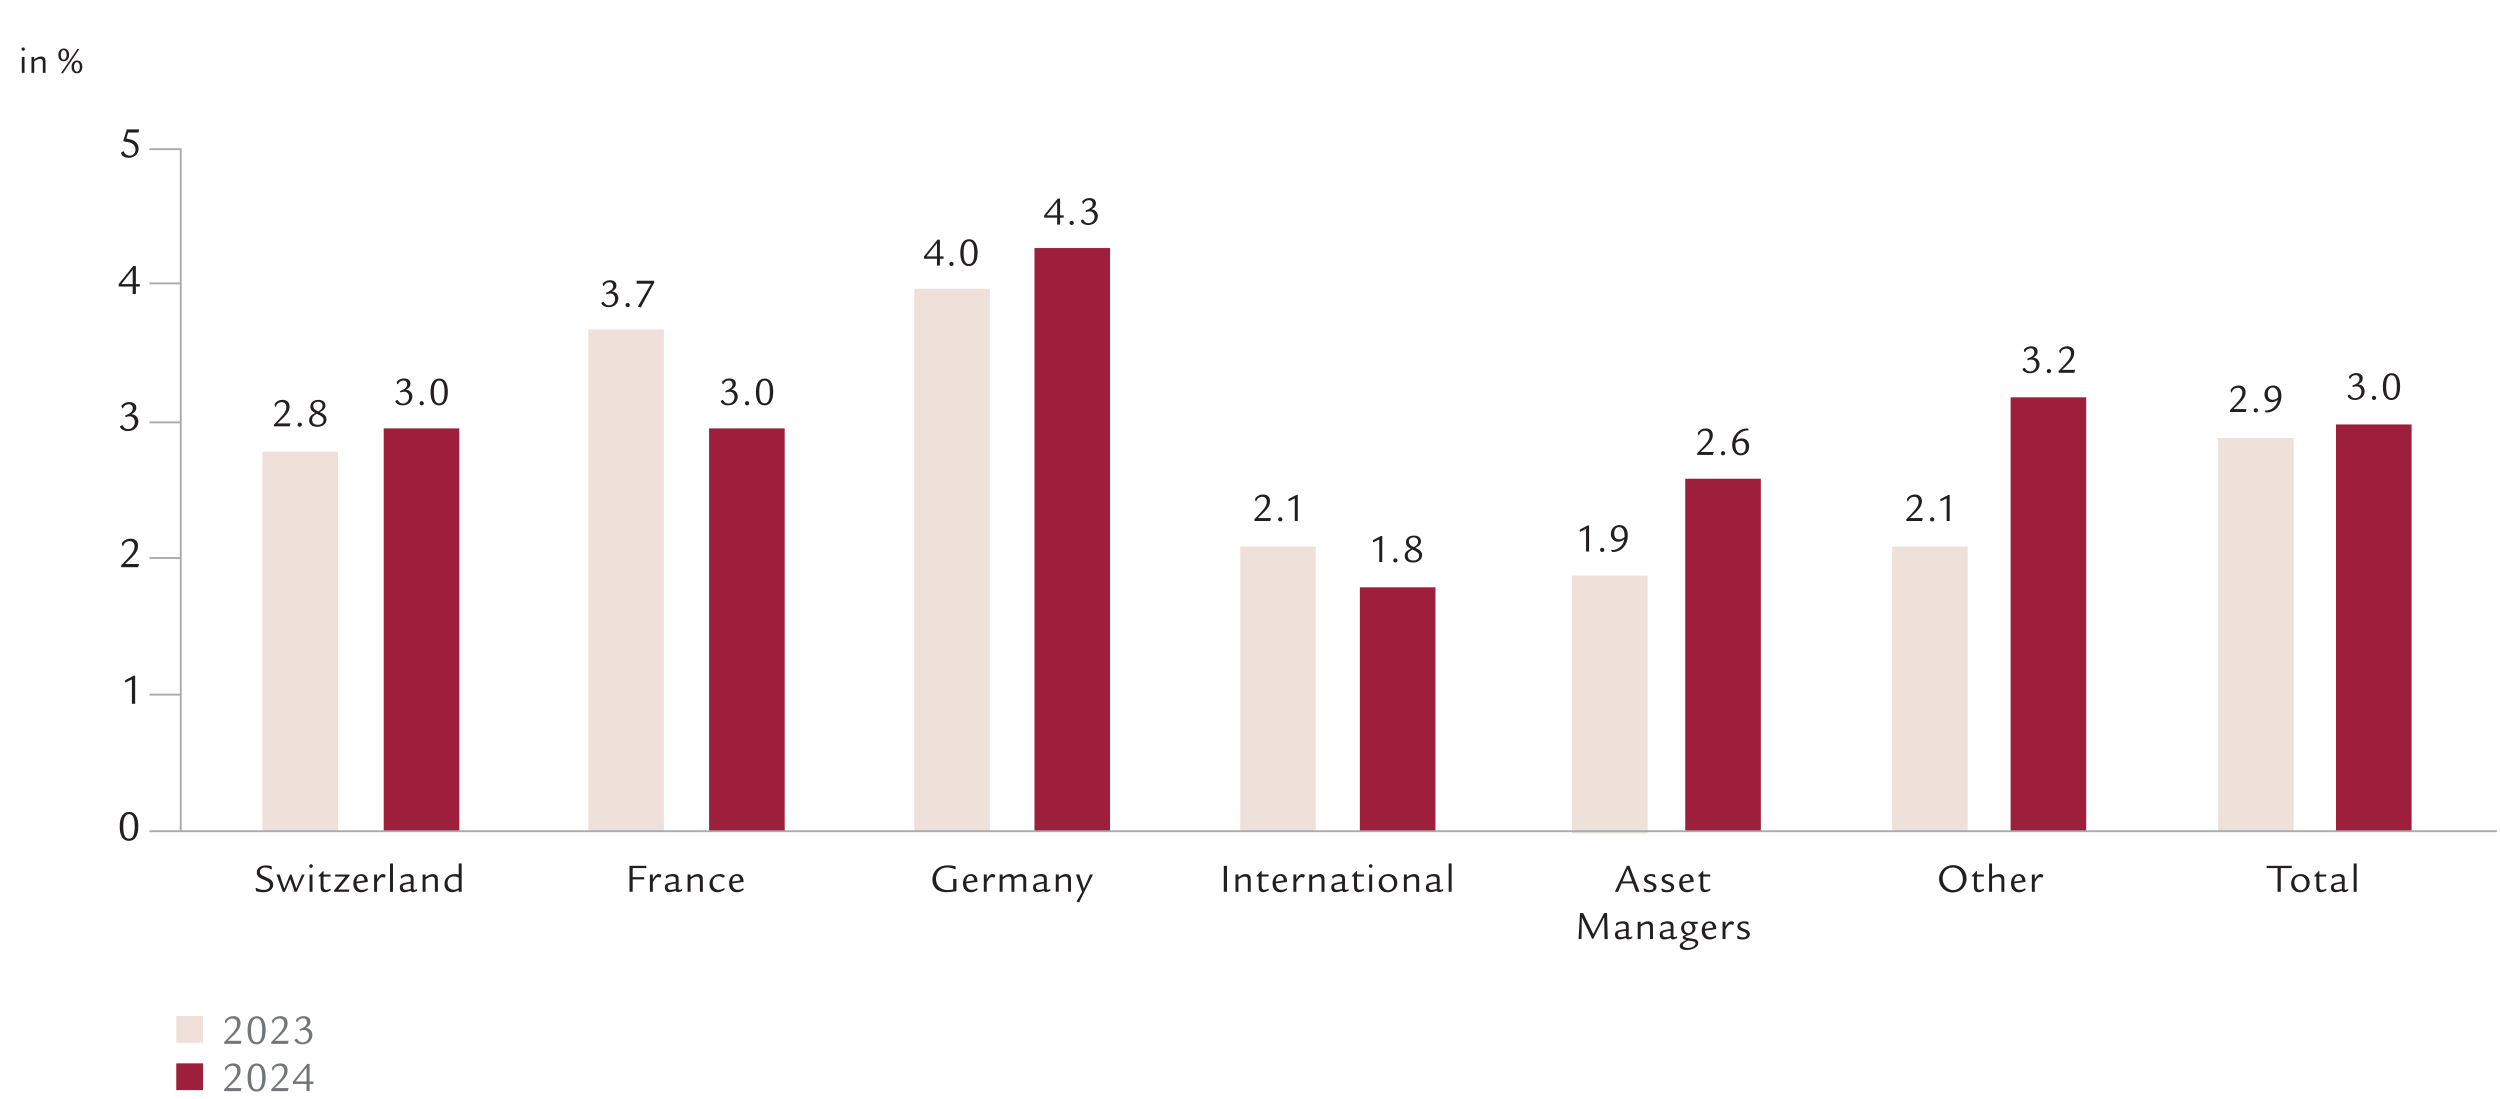 <?xml version="1.0" encoding="UTF-8"?>
<svg id="a" data-name="Ebene_1" xmlns="http://www.w3.org/2000/svg" xmlns:xlink="http://www.w3.org/1999/xlink" viewBox="0 0 396.85 174.413">
  <defs>
    <clipPath id="b">
      <rect x="-98.286" y="-436.671" width="595.276" height="841.89" style="fill: none;"/>
    </clipPath>
  </defs>
  <g style="clip-path: url(#b);">
    <g>
      <path d="M3.948,7.795c0,.149-.119.27-.27.27s-.27-.12-.27-.27c0-.15.119-.271.275-.271.145,0,.264.12.264.271ZM3.894,9.036v2.53h-.432v-2.53h.432Z" style="fill: #231f20;"/>
      <path d="M5.43,9.036v.39c.426-.33.72-.456,1.073-.456.306,0,.528.114.636.33.078.144.09.252.09.749v1.518h-.432v-1.469c0-.396-.006-.45-.072-.564-.065-.119-.197-.191-.348-.191-.275,0-.617.144-.947.407v1.817h-.432v-2.53h.432Z" style="fill: #231f20;"/>
      <path d="M10.967,8.682c0,.636-.336,1.044-.869,1.044-.51,0-.84-.396-.84-1.014,0-.611.348-1.014.876-1.014.503,0,.833.39.833.983ZM9.649,8.718c0,.468.174.75.461.75.294,0,.468-.288.468-.773,0-.444-.186-.738-.468-.738-.275,0-.461.307-.461.762ZM12.604,7.765l-2.607,3.868h-.324l2.615-3.868h.316ZM13.067,10.589c0,.642-.336,1.044-.87,1.044-.51,0-.839-.396-.839-1.014s.342-1.014.875-1.014c.504,0,.834.39.834.983ZM11.746,10.625c0,.468.174.749.463.749.293,0,.467-.287.467-.773,0-.443-.186-.737-.467-.737-.271,0-.463.312-.463.762Z" style="fill: #231f20;"/>
    </g>
    <path d="M21.953,131.14c0,1.514-.532,2.34-1.499,2.34-.945,0-1.456-.806-1.456-2.29s.539-2.305,1.512-2.305c.932,0,1.443.806,1.443,2.255ZM19.817,129.697c-.175.322-.252.777-.252,1.499,0,1.338.28,1.933.904,1.933.637,0,.917-.602.917-1.968,0-1.303-.294-1.926-.911-1.926-.279,0-.496.146-.658.462Z" style="fill: #231f20;"/>
    <path d="M22.086,20.539l-.111.504h-1.633l-.294.96c.764.126,1.128.245,1.422.483.351.28.539.672.539,1.113,0,.819-.679,1.457-1.555,1.457-.511,0-.945-.196-1.155-.532-.057-.084-.07-.133-.07-.252,0-.042.007-.057.049-.077l.176-.126c.062-.035.069-.042.104-.042h.056q.043,0,.063.062c.126.378.505.616.98.616.483,0,.854-.42.854-.974,0-.427-.238-.812-.609-.994-.294-.14-.553-.196-1.274-.294l-.05-.105.561-1.8h1.947Z" style="fill: #231f20;"/>
    <path d="M22.192,45.489h-.623v1.177h-.505v-1.177h-2.22v-.399l2.318-2.864h.406v2.864h.623v.399ZM21.064,42.828l-1.793,2.262h1.793v-2.262Z" style="fill: #231f20;"/>
    <path d="M19.852,65.971c.504-.218.645-.287.848-.441.252-.176.378-.406.378-.693,0-.406-.245-.666-.623-.666-.427,0-.778.225-.925.603-.014.028-.021.028-.057.028h-.049c-.035,0-.041,0-.056-.057l-.077-.252c-.007-.021-.014-.042-.014-.056,0-.042.077-.126.217-.245.287-.245.638-.371,1.029-.371.693,0,1.114.343,1.114.91,0,.435-.21.715-.764,1.029.267.028.392.063.54.147.342.189.553.581.553,1.009,0,.455-.238.924-.603,1.197-.272.196-.665.315-1.071.315-.49,0-.91-.183-1.148-.49-.07-.091-.084-.133-.084-.21q0-.057.056-.092l.168-.091.028-.014c.021-.007.042-.014.062-.014h.049q.028,0,.063.056c.218.378.476.539.876.539.588,0,1.043-.49,1.043-1.113,0-.525-.357-.911-.84-.911-.176,0-.281.021-.638.134l-.077-.252Z" style="fill: #231f20;"/>
    <path d="M21.455,107.263v4.461h-.518v-3.866l-.974.47h-.099v-.357l1.346-.707h.244Z" style="fill: #231f20;"/>
    <path d="M21.925,90.038h-2.683v-.309c.477-.476,1.212-1.26,1.479-1.582.469-.567.637-.938.637-1.401,0-.525-.287-.848-.756-.848-.315,0-.617.119-.791.309-.099.105-.211.301-.225.406-.014.07-.021.077-.07.077h-.035c-.035,0-.035-.007-.056-.07l-.056-.238q-.021-.062-.021-.077c0-.056.084-.182.203-.322.294-.314.686-.476,1.184-.476.742,0,1.177.427,1.177,1.148,0,.477-.169.896-.567,1.373-.336.406-.463.532-1.513,1.506h2.248l-.154.504Z" style="fill: #231f20;"/>
    <g>
      <path d="M38.199,165.704h-2.606v-.3c.463-.462,1.177-1.225,1.437-1.538.455-.551.619-.911.619-1.36,0-.511-.279-.824-.735-.824-.306,0-.599.116-.769.3-.096.103-.205.293-.219.395-.014.068-.02.075-.068.075h-.033c-.034,0-.034-.007-.055-.068l-.055-.231q-.02-.061-.02-.074c0-.055.081-.178.197-.313.285-.306.666-.463,1.15-.463.721,0,1.143.415,1.143,1.116,0,.463-.163.871-.551,1.334-.327.395-.449.518-1.471,1.463h2.186l-.15.49Z" style="fill: #727679;"/>
      <path d="M42.17,163.506c0,1.47-.517,2.273-1.456,2.273-.919,0-1.415-.783-1.415-2.226s.523-2.239,1.47-2.239c.905,0,1.401.783,1.401,2.191ZM40.095,162.105c-.171.312-.245.755-.245,1.456,0,1.3.272,1.878.878,1.878.619,0,.892-.585.892-1.912,0-1.266-.285-1.871-.885-1.871-.271,0-.482.143-.64.449Z" style="fill: #727679;"/>
      <path d="M45.672,165.704h-2.605v-.3c.463-.462,1.177-1.225,1.436-1.538.455-.551.619-.911.619-1.36,0-.511-.279-.824-.734-.824-.307,0-.6.116-.77.3-.096.103-.204.293-.218.395-.014.068-.021.075-.068.075h-.034c-.033,0-.033-.007-.055-.068l-.054-.231q-.021-.061-.021-.074c0-.055.082-.178.197-.313.285-.306.667-.463,1.15-.463.721,0,1.143.415,1.143,1.116,0,.463-.162.871-.551,1.334-.326.395-.449.518-1.47,1.463h2.185l-.15.49Z" style="fill: #727679;"/>
      <path d="M47.541,163.391c.49-.211.625-.279.823-.429.245-.171.367-.396.367-.674,0-.395-.238-.646-.605-.646-.415,0-.755.218-.898.585-.014.027-.021.027-.054.027h-.049c-.033,0-.041,0-.055-.055l-.074-.245c-.007-.021-.014-.041-.014-.055,0-.04.075-.122.211-.237.279-.238.619-.361,1-.361.674,0,1.082.334,1.082.885,0,.422-.203.694-.741,1.001.259.026.382.061.524.143.333.184.537.564.537.979,0,.442-.231.898-.585,1.164-.266.19-.646.307-1.042.307-.476,0-.885-.178-1.115-.477-.068-.089-.082-.13-.082-.204q0-.055.055-.089l.163-.088.027-.014c.021-.007.041-.014.062-.014h.047q.027,0,.062.054c.212.368.463.524.851.524.572,0,1.014-.477,1.014-1.082,0-.511-.346-.885-.816-.885-.17,0-.271.021-.619.13l-.074-.245Z" style="fill: #727679;"/>
    </g>
    <g>
      <path d="M38.199,173.204h-2.606v-.3c.463-.462,1.177-1.225,1.437-1.538.455-.551.619-.911.619-1.36,0-.511-.279-.824-.735-.824-.306,0-.599.116-.769.3-.096.103-.205.293-.219.395-.014.068-.02.075-.068.075h-.033c-.034,0-.034-.007-.055-.068l-.055-.231q-.02-.061-.02-.074c0-.055.081-.178.197-.313.285-.306.666-.463,1.15-.463.721,0,1.143.415,1.143,1.116,0,.463-.163.871-.551,1.334-.327.395-.449.518-1.471,1.463h2.186l-.15.49Z" style="fill: #727679;"/>
      <path d="M42.17,171.006c0,1.47-.517,2.273-1.456,2.273-.919,0-1.415-.783-1.415-2.226s.523-2.239,1.47-2.239c.905,0,1.401.783,1.401,2.191ZM40.095,169.605c-.171.312-.245.755-.245,1.456,0,1.3.272,1.878.878,1.878.619,0,.892-.585.892-1.912,0-1.266-.285-1.871-.885-1.871-.271,0-.482.143-.64.449Z" style="fill: #727679;"/>
      <path d="M45.672,173.204h-2.605v-.3c.463-.462,1.177-1.225,1.436-1.538.455-.551.619-.911.619-1.36,0-.511-.279-.824-.734-.824-.307,0-.6.116-.77.3-.096.103-.204.293-.218.395-.014.068-.021.075-.068.075h-.034c-.033,0-.033-.007-.055-.068l-.054-.231q-.021-.061-.021-.074c0-.055.082-.178.197-.313.285-.306.667-.463,1.15-.463.721,0,1.143.415,1.143,1.116,0,.463-.162.871-.551,1.334-.326.395-.449.518-1.47,1.463h2.185l-.15.49Z" style="fill: #727679;"/>
      <path d="M49.752,172.061h-.605v1.144h-.49v-1.144h-2.156v-.388l2.252-2.783h.395v2.783h.605v.388ZM48.657,169.475l-1.742,2.198h1.742v-2.198Z" style="fill: #727679;"/>
    </g>
    <rect x="27.979" y="161.283" width="4.252" height="4.252" style="fill: #efe1d9;"/>
    <rect x="27.979" y="168.795" width="4.252" height="4.252" style="fill: #9d1f3c;"/>
    <g>
      <path d="M45.973,67.681h-2.49v-.286c.442-.442,1.125-1.17,1.372-1.469.435-.526.591-.871.591-1.3,0-.488-.266-.787-.701-.787-.293,0-.572.11-.734.286-.092.098-.195.279-.209.377-.013.065-.02.071-.064.071h-.033c-.031,0-.031-.006-.051-.064l-.053-.222q-.02-.058-.02-.071c0-.052.078-.169.188-.299.272-.293.638-.442,1.099-.442.689,0,1.092.396,1.092,1.066,0,.442-.156.832-.526,1.274-.312.377-.429.494-1.403,1.397h2.086l-.143.468Z" style="fill: #231f20;"/>
      <path d="M47.922,67.414c0,.188-.149.338-.338.338s-.338-.149-.338-.331c0-.195.149-.345.344-.345.183,0,.332.156.332.338Z" style="fill: #231f20;"/>
      <path d="M51.517,65.874c.208.194.312.436.312.721,0,.677-.604,1.157-1.455,1.157-.807,0-1.301-.396-1.301-1.04,0-.487.293-.845.949-1.157-.559-.299-.754-.559-.754-1.001,0-.663.494-1.079,1.273-1.079.689,0,1.112.345,1.112.917,0,.436-.253.734-.891,1.033.403.183.604.299.754.449ZM49.547,66.648c0,.507.318.786.891.786.559,0,.916-.299.916-.761,0-.402-.207-.591-1.065-.981-.532.273-.741.54-.741.956ZM50.51,65.302c.486-.247.688-.501.688-.858,0-.416-.272-.676-.695-.676-.481,0-.78.26-.78.676,0,.183.059.345.169.468.104.117.163.156.507.332l.111.059Z" style="fill: #231f20;"/>
    </g>
    <g>
      <path d="M63.496,62.071c.469-.201.599-.267.787-.409.234-.163.352-.378.352-.644,0-.377-.229-.618-.579-.618-.396,0-.722.208-.858.56-.013.025-.02.025-.052.025h-.046c-.032,0-.039,0-.051-.052l-.072-.234c-.006-.02-.014-.039-.014-.052,0-.039.072-.117.202-.228.267-.228.592-.345.956-.345.643,0,1.033.319,1.033.846,0,.402-.195.663-.709.955.248.026.364.059.501.137.318.176.513.539.513.936,0,.423-.221.858-.559,1.112-.254.182-.617.292-.994.292-.455,0-.846-.169-1.066-.455-.064-.084-.078-.123-.078-.194q0-.053.053-.085l.156-.084.025-.014c.02-.006.039-.013.059-.013h.045q.026,0,.059.052c.201.352.442.501.812.501.547,0,.969-.455.969-1.034,0-.487-.332-.845-.779-.845-.163,0-.261.02-.592.124l-.072-.234Z" style="fill: #231f20;"/>
      <path d="M67.28,64.015c0,.188-.149.338-.338.338s-.338-.149-.338-.331c0-.195.149-.345.344-.345.183,0,.332.156.332.338Z" style="fill: #231f20;"/>
      <path d="M71.089,62.182c0,1.404-.494,2.171-1.392,2.171-.877,0-1.352-.747-1.352-2.125s.5-2.139,1.404-2.139c.864,0,1.339.747,1.339,2.093ZM69.106,60.843c-.162.299-.233.722-.233,1.391,0,1.242.261,1.794.839,1.794.592,0,.852-.559.852-1.826,0-1.209-.273-1.787-.846-1.787-.26,0-.461.136-.611.429Z" style="fill: #231f20;"/>
    </g>
    <g>
      <path d="M43.171,137.919v.013c.007.007.007.013.007.013,0,.007-.007.014-.02.02l-.072.033q-.02.006-.025.006c-.014,0-.032-.006-.064-.039-.195-.143-.586-.253-.878-.253-.526,0-.864.267-.864.688,0,.202.071.352.221.462s.228.156.729.37c.475.202.688.325.871.508.182.182.285.429.285.688,0,.722-.631,1.209-1.547,1.209-.324,0-.884-.078-1.079-.149-.065-.025-.091-.045-.097-.084l-.059-.364v-.032c0-.014.006-.026.025-.033l.053-.025c.006-.007.025-.007.031-.007.007,0,.02.007.046.02.253.169.773.306,1.144.306.579,0,.969-.293.969-.729,0-.162-.064-.338-.176-.448-.129-.137-.305-.234-.708-.403-.56-.233-.702-.312-.897-.475-.194-.175-.305-.422-.305-.708,0-.689.585-1.138,1.482-1.138.26,0,.676.059.805.117.039.013.059.039.066.078l.058.357Z" style="fill: #231f20;"/>
      <path d="M44.401,138.822l.734,2.229.896-2.229h.254l.74,2.21.904-2.21h.436l-1.274,2.743h-.325l-.689-2.021-.844,2.021h-.339l-1.001-2.743h.508Z" style="fill: #231f20;"/>
      <path d="M49.664,137.477c0,.163-.13.293-.293.293-.162,0-.292-.13-.292-.293,0-.162.13-.292.3-.292.155,0,.285.13.285.292ZM49.606,138.822v2.743h-.468v-2.743h.468Z" style="fill: #231f20;"/>
      <path d="M52.459,138.822v.325h-1.104v1.404c0,.52.124.708.462.708.182,0,.338-.045.637-.188l.033.188c.006.013.006.026.006.026,0,.025-.033.052-.137.11-.254.156-.52.24-.748.24-.305,0-.532-.13-.637-.364-.064-.149-.084-.305-.084-.721v-1.404h-.338v-.117l.709-.741h.116l-.02.533h1.104Z" style="fill: #231f20;"/>
      <path d="M55.483,138.822v.201l-1.808,2.185h1.794l-.084.357h-2.354v-.228l1.801-2.19h-1.625v-.325h2.275Z" style="fill: #231f20;"/>
      <path d="M56.6,140.233c.026.65.352,1.034.878,1.034.28,0,.546-.085.793-.247h.059l.065.195q-.007.045-.059.077c-.352.247-.664.352-1.021.352-.76,0-1.234-.546-1.234-1.411,0-.884.514-1.481,1.273-1.481.65,0,1.034.461,1.027,1.241l-1.781.24ZM57.867,139.765c-.032-.455-.246-.722-.584-.722-.41,0-.67.339-.696.91l1.28-.188Z" style="fill: #231f20;"/>
      <path d="M59.857,138.822v.754c.247-.396.312-.487.429-.598.156-.156.318-.228.5-.228.137,0,.312.052.391.117.02.02.025.039.025.098,0,.038-.006.071-.02.097l-.123.254h-.084c-.085-.059-.17-.085-.293-.085-.273,0-.402.131-.825.807v1.527h-.468v-2.743h.468Z" style="fill: #231f20;"/>
      <path d="M62.379,137.068v4.498h-.469v-4.498h.469Z" style="fill: #231f20;"/>
      <path d="M63.626,139.135v-.014c0-.025.02-.052.065-.084.285-.183.662-.286,1.072-.286.357,0,.592.078.74.247.117.137.156.299.156.624v.045l-.02,1.196v.188c0,.149.039.208.156.208s.234-.039.396-.123l.026.013v.215c0,.032-.013.052-.052.071-.17.098-.469.195-.617.195-.163,0-.261-.078-.307-.247-.429.162-.793.247-1.065.247-.442,0-.702-.28-.702-.768,0-.37.13-.546.5-.649.338-.098.748-.183,1.229-.241v-.123c0-.449-.012-.487-.104-.585-.091-.104-.254-.156-.507-.156-.384,0-.599.091-.793.345l-.149-.026-.026-.292ZM65.199,140.246c-.357.045-.604.098-.936.194-.268.078-.332.15-.332.371,0,.306.162.455.475.455.228,0,.436-.039.793-.149v-.871Z" style="fill: #231f20;"/>
      <path d="M67.553,138.822v.423c.461-.357.779-.494,1.163-.494.331,0,.571.123.688.357.085.156.098.273.098.812v1.645h-.468v-1.593c0-.429-.007-.487-.078-.61-.071-.131-.214-.208-.377-.208-.299,0-.669.155-1.026.441v1.97h-.469v-2.743h.469Z" style="fill: #231f20;"/>
      <path d="M73.285,137.068v4.498h-.468v-.279c-.416.24-.715.331-1.04.331-.741,0-1.223-.507-1.223-1.3,0-.533.202-.942.605-1.229.312-.228.688-.338,1.104-.338.202,0,.325.02.553.071v-1.755h.468ZM72.818,139.343c-.202-.15-.429-.215-.734-.215-.657,0-1.04.384-1.04,1.053,0,.631.39,1.06.975,1.06.247,0,.494-.078.8-.247v-1.65Z" style="fill: #231f20;"/>
    </g>
    <rect x="60.909" y="68.003" width="11.999" height="64.006" style="fill: #9d1f3c;"/>
    <rect x="41.65" y="71.688" width="11.999" height="60.321" style="fill: #efe1d9;"/>
    <g>
      <path d="M96.196,46.479c.469-.201.598-.267.787-.409.233-.163.351-.378.351-.644,0-.378-.228-.618-.579-.618-.396,0-.721.208-.857.56-.014.025-.02.025-.053.025h-.045c-.033,0-.039,0-.053-.052l-.07-.234c-.007-.02-.014-.039-.014-.052,0-.039.072-.117.201-.228.268-.228.592-.345.956-.345.644,0,1.034.319,1.034.846,0,.402-.195.663-.709.955.247.026.363.059.5.137.318.176.514.539.514.936,0,.423-.221.858-.559,1.112-.254.182-.617.292-.994.292-.455,0-.846-.169-1.066-.455-.065-.084-.078-.123-.078-.194q0-.053.052-.085l.156-.084.026-.014c.02-.006.039-.013.059-.013h.045q.025,0,.059.052c.201.352.441.501.812.501.546,0,.969-.455.969-1.034,0-.487-.332-.845-.78-.845-.163,0-.261.02-.591.123l-.072-.233Z" style="fill: #231f20;"/>
      <path d="M99.979,48.422c0,.188-.15.338-.338.338-.189,0-.338-.149-.338-.331,0-.195.148-.345.344-.345.182,0,.332.156.332.338Z" style="fill: #231f20;"/>
      <path d="M103.846,44.568v.279l-2.132,3.972-.442-.137v-.059l2.08-3.588h-2.287v-.468h2.781Z" style="fill: #231f20;"/>
    </g>
    <g>
      <path d="M102.592,137.44v.357h-2.158v1.443h1.826v.357h-1.826v1.963h-.508v-4.121h2.666Z" style="fill: #231f20;"/>
      <path d="M103.631,138.818v.754c.248-.396.312-.487.43-.598.156-.156.318-.228.5-.228.137,0,.312.052.391.117.02.02.025.039.025.097,0,.039-.006.072-.02.098l-.123.254h-.084c-.086-.059-.17-.085-.293-.085-.273,0-.403.131-.826.807v1.527h-.468v-2.743h.468Z" style="fill: #231f20;"/>
      <path d="M105.692,139.13v-.014c0-.025.02-.052.065-.084.286-.183.663-.286,1.073-.286.357,0,.591.078.74.247.117.137.156.299.156.624v.045l-.02,1.196v.188c0,.149.039.208.156.208s.234-.039.396-.123l.025.013v.215c0,.032-.013.052-.052.071-.169.098-.468.195-.617.195-.163,0-.261-.078-.306-.247-.43.162-.793.247-1.066.247-.441,0-.701-.28-.701-.768,0-.37.129-.546.5-.65.338-.097.748-.182,1.229-.24v-.123c0-.449-.014-.487-.104-.585-.092-.104-.254-.156-.508-.156-.383,0-.598.091-.793.345l-.149-.026-.026-.292ZM107.266,140.241c-.357.045-.605.098-.937.194-.267.078-.331.15-.331.371,0,.306.162.455.475.455.227,0,.436-.039.793-.149v-.871Z" style="fill: #231f20;"/>
      <path d="M109.618,138.818v.423c.462-.357.78-.494,1.163-.494.332,0,.572.123.689.357.084.156.098.272.098.812v1.645h-.469v-1.593c0-.429-.006-.487-.078-.61-.07-.131-.214-.208-.377-.208-.299,0-.669.155-1.026.441v1.97h-.468v-2.743h.468Z" style="fill: #231f20;"/>
      <path d="M114.707,139.319c-.208-.163-.363-.215-.604-.215-.604,0-.968.396-.968,1.053,0,.65.383,1.099.936,1.099.305,0,.604-.098.884-.286l.046.026v.201c0,.033-.014.053-.053.078-.272.208-.747.364-1.078.364-.729,0-1.248-.553-1.248-1.313,0-.526.221-.955.656-1.261.293-.208.643-.318,1.008-.318.285,0,.553.084.708.221.032.026.032.032.032.124,0,.064-.006.078-.032.097l-.183.131h-.104Z" style="fill: #231f20;"/>
      <path d="M116.254,140.228c.026.65.352,1.034.878,1.034.28,0,.546-.085.793-.247h.059l.065.195q-.007.045-.059.077c-.352.247-.664.352-1.021.352-.76,0-1.234-.546-1.234-1.411,0-.884.514-1.481,1.273-1.481.65,0,1.034.461,1.027,1.241l-1.781.24ZM117.522,139.76c-.032-.455-.246-.722-.584-.722-.41,0-.67.338-.696.91l1.28-.188Z" style="fill: #231f20;"/>
    </g>
    <rect x="93.391" y="52.299" width="11.999" height="79.71" style="fill: #efe1d9;"/>
    <rect x="112.562" y="68.003" width="11.999" height="64.006" style="fill: #9d1f3c;"/>
    <g>
      <path d="M115.149,62.07c.468-.201.598-.267.786-.409.233-.163.351-.378.351-.644,0-.377-.227-.618-.578-.618-.396,0-.722.208-.857.56-.014.025-.02.025-.053.025h-.045c-.033,0-.039,0-.053-.052l-.071-.234c-.007-.02-.013-.039-.013-.052,0-.039.071-.117.201-.228.267-.228.592-.345.955-.345.645,0,1.034.319,1.034.846,0,.402-.195.663-.708.955.246.026.363.059.5.137.318.176.514.539.514.936,0,.423-.221.858-.559,1.112-.254.182-.618.292-.995.292-.455,0-.845-.169-1.065-.455-.066-.084-.078-.123-.078-.194q0-.053.051-.085l.156-.084.026-.014c.02-.006.039-.013.059-.013h.046q.025,0,.059.052c.201.352.441.501.812.501.545,0,.968-.455.968-1.034,0-.487-.331-.845-.78-.845-.162,0-.26.02-.592.124l-.07-.234Z" style="fill: #231f20;"/>
      <path d="M118.931,64.013c0,.188-.149.338-.338.338s-.338-.149-.338-.331c0-.195.149-.345.345-.345.182,0,.331.156.331.338Z" style="fill: #231f20;"/>
      <path d="M122.74,62.18c0,1.404-.494,2.171-1.391,2.171-.878,0-1.353-.747-1.353-2.125s.501-2.139,1.403-2.139c.865,0,1.34.747,1.34,2.093ZM120.758,60.841c-.162.299-.234.722-.234,1.391,0,1.242.26,1.794.838,1.794.592,0,.852-.559.852-1.826,0-1.209-.272-1.787-.844-1.787-.261,0-.463.136-.611.429Z" style="fill: #231f20;"/>
    </g>
    <g>
      <path d="M149.781,41.074h-.579v1.092h-.468v-1.092h-2.061v-.371l2.151-2.658h.377v2.658h.579v.371ZM148.734,38.604l-1.664,2.1h1.664v-2.1Z" style="fill: #231f20;"/>
      <path d="M151.372,41.9c0,.188-.149.338-.338.338s-.338-.149-.338-.331c0-.195.149-.345.345-.345.182,0,.331.156.331.338Z" style="fill: #231f20;"/>
      <path d="M155.182,40.067c0,1.404-.494,2.171-1.391,2.171-.878,0-1.353-.747-1.353-2.125s.501-2.139,1.403-2.139c.865,0,1.34.747,1.34,2.093ZM153.199,38.728c-.162.299-.234.722-.234,1.391,0,1.242.26,1.794.838,1.794.592,0,.852-.559.852-1.826,0-1.209-.272-1.787-.844-1.787-.261,0-.463.136-.611.429Z" style="fill: #231f20;"/>
    </g>
    <g>
      <path d="M151.822,139.517v1.938c-.61.116-1.131.175-1.554.175-.546,0-1.027-.11-1.385-.325-.545-.324-.877-.962-.877-1.677,0-.936.52-1.729,1.358-2.067.331-.13.734-.201,1.17-.201.345,0,.949.078,1.093.137.039.02.058.045.064.078l.013.312v.02c0,.013-.007.026-.02.039l-.052.039c-.006.007-.014.013-.02.013q-.014,0-.123-.052c-.338-.156-.742-.24-1.111-.24-1.086,0-1.795.715-1.795,1.813,0,1.086.709,1.768,1.846,1.768.307,0,.54-.025.878-.104v-1.664h.514Z" style="fill: #231f20;"/>
      <path d="M153.381,140.225c.026.65.352,1.034.878,1.034.28,0,.546-.085.793-.247h.059l.065.195q-.007.045-.059.077c-.352.247-.664.352-1.021.352-.76,0-1.234-.546-1.234-1.411,0-.884.514-1.481,1.273-1.481.65,0,1.034.461,1.027,1.241l-1.781.24ZM154.649,139.757c-.032-.455-.246-.722-.584-.722-.41,0-.67.339-.696.91l1.28-.188Z" style="fill: #231f20;"/>
      <path d="M156.638,138.815v.754c.247-.396.312-.487.429-.598.156-.156.318-.228.5-.228.137,0,.312.052.391.117.02.02.025.039.025.098,0,.038-.006.071-.02.097l-.123.254h-.084c-.085-.059-.17-.085-.293-.085-.273,0-.402.131-.825.807v1.527h-.468v-2.743h.468Z" style="fill: #231f20;"/>
      <path d="M159.154,138.815v.423c.481-.364.786-.494,1.138-.494.344,0,.546.137.67.448.447-.325.754-.448,1.104-.448.345,0,.637.162.754.422.065.131.085.306.085.677v1.716h-.469v-1.586c0-.448-.006-.468-.059-.579-.078-.162-.234-.246-.461-.246-.254,0-.566.123-.891.351v2.061h-.469v-1.482c0-.546-.006-.578-.051-.695-.065-.143-.215-.233-.391-.233-.279,0-.611.155-.962.441v1.97h-.468v-2.743h.468Z" style="fill: #231f20;"/>
      <path d="M164.139,139.127v-.014c0-.025.02-.052.064-.084.286-.183.663-.286,1.072-.286.357,0,.592.078.742.247.116.137.155.299.155.624v.045l-.02,1.196v.188c0,.149.039.208.156.208.116,0,.233-.039.396-.123l.026.013v.215c0,.032-.014.052-.053.071-.169.098-.468.195-.617.195-.162,0-.26-.078-.306-.247-.429.162-.793.247-1.065.247-.443,0-.703-.28-.703-.768,0-.37.131-.546.501-.649.338-.098.747-.183,1.229-.241v-.123c0-.449-.013-.487-.104-.585-.09-.104-.253-.156-.506-.156-.385,0-.599.091-.793.345l-.15-.026-.025-.292ZM165.711,140.238c-.357.045-.604.098-.936.194-.267.078-.332.15-.332.371,0,.306.163.455.475.455.229,0,.436-.039.793-.149v-.871Z" style="fill: #231f20;"/>
      <path d="M168.065,138.815v.423c.461-.357.779-.494,1.164-.494.331,0,.571.123.688.357.085.156.097.273.097.812v1.645h-.467v-1.593c0-.429-.007-.487-.078-.61-.072-.131-.215-.208-.377-.208-.299,0-.67.155-1.027.441v1.97h-.469v-2.743h.469Z" style="fill: #231f20;"/>
      <path d="M171.334,138.815l.721,2.242.976-2.242h.475l-2.197,4.427-.423-.149.891-1.515-.981-2.763h.54Z" style="fill: #231f20;"/>
    </g>
    <rect x="145.13" y="45.836" width="11.999" height="86.173" style="fill: #efe1d9;"/>
    <rect x="164.211" y="39.373" width="11.999" height="92.636" style="fill: #9d1f3c;"/>
    <g>
      <path d="M168.856,34.557h-.578v1.092h-.469v-1.092h-2.061v-.371l2.152-2.658h.377v2.658h.578v.371ZM167.809,32.086l-1.664,2.1h1.664v-2.1Z" style="fill: #231f20;"/>
      <path d="M170.455,35.382c0,.188-.15.338-.338.338-.189,0-.338-.149-.338-.331,0-.195.148-.345.344-.345.182,0,.332.156.332.338Z" style="fill: #231f20;"/>
      <path d="M172.314,33.439c.468-.201.599-.267.786-.409.234-.163.352-.378.352-.644,0-.377-.228-.618-.578-.618-.396,0-.723.208-.858.56-.013.025-.02.025-.052.025h-.046c-.032,0-.039,0-.052-.052l-.072-.234c-.006-.02-.013-.039-.013-.052,0-.039.071-.117.202-.228.266-.228.592-.345.955-.345.644,0,1.033.319,1.033.846,0,.402-.195.663-.708.955.247.026.364.059.501.137.318.176.513.539.513.936,0,.423-.221.858-.559,1.112-.254.182-.618.292-.995.292-.455,0-.845-.169-1.066-.455-.064-.084-.077-.123-.077-.194q0-.053.052-.085l.156-.084.025-.014c.02-.006.039-.013.059-.013h.046q.026,0,.059.052c.202.352.442.501.812.501.546,0,.968-.455.968-1.034,0-.487-.33-.845-.779-.845-.162,0-.26.02-.592.124l-.071-.234Z" style="fill: #231f20;"/>
    </g>
    <g>
      <path d="M201.615,82.702h-2.488v-.286c.441-.442,1.124-1.17,1.371-1.469.436-.526.592-.871.592-1.3,0-.488-.268-.787-.703-.787-.292,0-.571.11-.734.286-.09.098-.194.279-.207.377-.014.065-.02.071-.065.071h-.032c-.033,0-.033-.006-.053-.064l-.052-.222q-.02-.058-.02-.071c0-.052.078-.169.188-.299.273-.293.637-.442,1.099-.442.688,0,1.093.396,1.093,1.066,0,.442-.156.832-.527,1.274-.312.377-.429.494-1.404,1.397h2.087l-.144.468Z" style="fill: #231f20;"/>
      <path d="M203.566,82.436c0,.188-.149.338-.338.338s-.338-.149-.338-.331c0-.195.149-.345.345-.345.182,0,.331.156.331.338Z" style="fill: #231f20;"/>
      <path d="M206.01,78.562v4.141h-.48v-3.588l-.904.436h-.091v-.332l1.248-.656h.228Z" style="fill: #231f20;"/>
    </g>
    <g>
      <path d="M194.772,137.439v4.121h-.508v-4.121h.508Z" style="fill: #231f20;"/>
      <path d="M196.592,138.817v.423c.461-.357.779-.494,1.163-.494.331,0,.571.123.688.357.085.156.098.273.098.812v1.645h-.468v-1.593c0-.429-.007-.487-.078-.61-.071-.131-.214-.208-.377-.208-.299,0-.669.155-1.026.441v1.97h-.469v-2.743h.469Z" style="fill: #231f20;"/>
      <path d="M201.375,138.817v.325h-1.105v1.404c0,.52.124.708.463.708.182,0,.338-.045.637-.188l.032.188c.007.013.007.026.007.026,0,.025-.033.052-.137.11-.254.156-.521.24-.748.24-.305,0-.533-.13-.637-.364-.064-.149-.084-.305-.084-.721v-1.404h-.338v-.117l.708-.741h.116l-.02.533h1.105Z" style="fill: #231f20;"/>
      <path d="M202.526,140.227c.026.65.352,1.034.878,1.034.28,0,.546-.085.793-.247h.059l.065.195q-.007.045-.059.077c-.352.247-.664.352-1.021.352-.76,0-1.234-.546-1.234-1.411,0-.884.514-1.481,1.273-1.481.65,0,1.034.461,1.027,1.241l-1.781.24ZM203.793,139.759c-.032-.455-.246-.722-.584-.722-.41,0-.67.339-.696.91l1.28-.188Z" style="fill: #231f20;"/>
      <path d="M205.782,138.817v.754c.247-.396.312-.487.429-.598.156-.156.318-.228.5-.228.137,0,.312.052.391.117.02.02.025.039.025.098,0,.038-.006.071-.02.097l-.123.254h-.084c-.085-.059-.17-.085-.293-.085-.273,0-.402.131-.825.807v1.527h-.468v-2.743h.468Z" style="fill: #231f20;"/>
      <path d="M208.298,138.817v.423c.462-.357.78-.494,1.163-.494.332,0,.572.123.689.357.084.156.098.273.098.812v1.645h-.469v-1.593c0-.429-.006-.487-.078-.61-.07-.131-.214-.208-.377-.208-.299,0-.669.155-1.026.441v1.97h-.468v-2.743h.468Z" style="fill: #231f20;"/>
      <path d="M211.476,139.129v-.014c0-.025.02-.052.065-.084.285-.183.662-.286,1.072-.286.357,0,.592.078.74.247.117.137.156.299.156.624v.045l-.02,1.196v.188c0,.149.039.208.156.208s.234-.039.396-.123l.026.013v.215c0,.032-.013.052-.052.071-.17.098-.469.195-.617.195-.163,0-.261-.078-.307-.247-.429.162-.793.247-1.065.247-.442,0-.702-.28-.702-.768,0-.37.13-.546.5-.649.338-.098.748-.183,1.229-.241v-.123c0-.449-.012-.487-.104-.585-.091-.104-.254-.156-.507-.156-.384,0-.599.091-.793.345l-.149-.026-.026-.292ZM213.049,140.24c-.357.045-.604.098-.936.194-.268.078-.332.15-.332.371,0,.306.162.455.475.455.228,0,.436-.039.793-.149v-.871Z" style="fill: #231f20;"/>
      <path d="M216.514,138.817v.325h-1.105v1.404c0,.52.123.708.461.708.183,0,.339-.045.638-.188l.032.188c.007.013.007.026.007.026,0,.025-.032.052-.137.11-.253.156-.521.24-.747.24-.306,0-.533-.13-.637-.364-.065-.149-.085-.305-.085-.721v-1.404h-.338v-.117l.708-.741h.117l-.02.533h1.105Z" style="fill: #231f20;"/>
      <path d="M217.872,137.471c0,.163-.13.293-.292.293-.163,0-.293-.13-.293-.293,0-.162.13-.292.299-.292.156,0,.286.13.286.292ZM217.814,138.817v2.743h-.468v-2.743h.468Z" style="fill: #231f20;"/>
      <path d="M221.805,140.123c0,.871-.663,1.521-1.561,1.521-.799,0-1.391-.599-1.391-1.411,0-.871.631-1.488,1.527-1.488.846,0,1.424.559,1.424,1.378ZM219.367,140.032c0,.708.448,1.287.988,1.287s.936-.462.936-1.086c0-.676-.416-1.17-.988-1.17-.553,0-.936.396-.936.969Z" style="fill: #231f20;"/>
      <path d="M223.325,138.817v.423c.462-.357.78-.494,1.163-.494.332,0,.572.123.689.357.084.156.098.273.098.812v1.645h-.469v-1.593c0-.429-.006-.487-.078-.61-.07-.131-.214-.208-.377-.208-.299,0-.669.155-1.026.441v1.97h-.468v-2.743h.468Z" style="fill: #231f20;"/>
      <path d="M226.504,139.129v-.014c0-.025.02-.052.064-.084.286-.183.663-.286,1.072-.286.357,0,.592.078.742.247.116.137.155.299.155.624v.045l-.02,1.196v.188c0,.149.039.208.156.208.116,0,.233-.039.396-.123l.026.013v.215c0,.032-.014.052-.053.071-.169.098-.468.195-.617.195-.162,0-.26-.078-.306-.247-.429.162-.793.247-1.065.247-.443,0-.703-.28-.703-.768,0-.37.131-.546.501-.649.338-.098.747-.183,1.229-.241v-.123c0-.449-.013-.487-.104-.585-.09-.104-.253-.156-.506-.156-.385,0-.599.091-.793.345l-.15-.026-.025-.292ZM228.076,140.24c-.357.045-.604.098-.936.194-.267.078-.332.15-.332.371,0,.306.163.455.475.455.229,0,.436-.039.793-.149v-.871Z" style="fill: #231f20;"/>
      <path d="M230.43,137.062v4.498h-.469v-4.498h.469Z" style="fill: #231f20;"/>
    </g>
    <rect x="196.871" y="86.768" width="11.999" height="45.241" style="fill: #efe1d9;"/>
    <rect x="215.864" y="93.231" width="11.999" height="38.778" style="fill: #9d1f3c;"/>
    <g>
      <path d="M219.42,85.083v4.141h-.48v-3.588l-.904.436h-.091v-.332l1.248-.656h.228Z" style="fill: #231f20;"/>
      <path d="M221.838,88.957c0,.188-.149.338-.338.338s-.338-.149-.338-.331c0-.195.149-.345.344-.345.183,0,.332.156.332.338Z" style="fill: #231f20;"/>
      <path d="M225.432,87.417c.209.194.312.436.312.721,0,.677-.604,1.157-1.456,1.157-.806,0-1.3-.396-1.3-1.04,0-.487.293-.845.949-1.157-.559-.299-.754-.559-.754-1.001,0-.663.494-1.079,1.273-1.079.689,0,1.111.345,1.111.917,0,.436-.253.734-.891,1.033.403.183.605.299.754.449ZM223.463,88.191c0,.507.318.786.891.786.559,0,.916-.299.916-.761,0-.402-.207-.591-1.066-.981-.532.273-.74.54-.74.956ZM224.425,86.845c.487-.247.688-.501.688-.858,0-.416-.272-.676-.695-.676-.48,0-.779.26-.779.676,0,.183.059.345.168.468.104.117.163.156.508.332l.11.059Z" style="fill: #231f20;"/>
    </g>
    <g>
      <path d="M252.252,83.413v4.141h-.481v-3.588l-.903.436h-.092v-.332l1.248-.656h.229Z" style="fill: #231f20;"/>
      <path d="M254.67,87.287c0,.188-.15.338-.338.338-.189,0-.338-.149-.338-.331,0-.195.148-.345.344-.345.182,0,.332.156.332.338Z" style="fill: #231f20;"/>
      <path d="M255.801,87.307c.064.007.123.007.156.007.409,0,.799-.144,1.156-.436.41-.325.599-.657.723-1.262-.358.273-.645.384-.982.384-.662,0-1.145-.52-1.145-1.229,0-.825.579-1.424,1.379-1.424.825,0,1.312.611,1.312,1.639,0,1.508-1.014,2.639-2.365,2.639-.104,0-.117-.006-.163-.071l-.124-.188.053-.059ZM257.881,85.051c0-.871-.318-1.378-.865-1.378-.486,0-.779.377-.779,1.008,0,.592.285.93.779.93.3,0,.618-.137.858-.364.007-.085.007-.156.007-.195Z" style="fill: #231f20;"/>
    </g>
    <g>
      <path d="M258.66,137.441l1.593,4.121h-.552l-.488-1.333h-1.794l-.552,1.333h-.521l1.911-4.121h.402ZM258.368,137.974l-.812,1.937h1.534l-.722-1.937Z" style="fill: #231f20;"/>
      <path d="M262.664,139.286c-.254-.162-.416-.221-.662-.221-.339,0-.56.156-.56.39,0,.215.136.319.676.521.37.137.487.195.618.312.143.13.214.3.214.508,0,.507-.468.845-1.177.845-.234,0-.553-.052-.728-.124-.032-.006-.039-.02-.046-.058l-.071-.371.117-.059c.286.188.521.267.825.267.384,0,.611-.156.611-.429,0-.228-.123-.332-.592-.501-.352-.123-.468-.175-.611-.267-.182-.123-.299-.331-.299-.552,0-.475.442-.8,1.086-.8.221,0,.514.039.611.084.02.007.032.026.039.053l.059.351-.111.052Z" style="fill: #231f20;"/>
      <path d="M265.467,139.286c-.254-.162-.416-.221-.664-.221-.338,0-.559.156-.559.39,0,.215.137.319.676.521.371.137.488.195.617.312.144.13.215.3.215.508,0,.507-.468.845-1.176.845-.234,0-.553-.052-.729-.124-.033-.006-.039-.02-.045-.058l-.072-.371.117-.059c.285.188.52.267.825.267.384,0,.611-.156.611-.429,0-.228-.124-.332-.592-.501-.351-.123-.468-.175-.61-.267-.183-.123-.299-.331-.299-.552,0-.475.441-.8,1.085-.8.221,0,.513.039.61.084.02.007.033.026.039.053l.059.351-.109.052Z" style="fill: #231f20;"/>
      <path d="M267.072,140.229c.026.65.351,1.034.878,1.034.279,0,.545-.085.793-.247h.059l.064.195q-.006.045-.059.077c-.352.247-.662.352-1.021.352-.761,0-1.235-.546-1.235-1.411,0-.884.514-1.481,1.274-1.481.649,0,1.034.461,1.027,1.241l-1.781.24ZM268.339,139.761c-.032-.455-.247-.722-.585-.722-.41,0-.67.339-.695.91l1.28-.188Z" style="fill: #231f20;"/>
      <path d="M271.479,138.819v.325h-1.105v1.404c0,.52.123.708.461.708.183,0,.339-.045.638-.188l.032.188c.007.013.007.026.007.026,0,.025-.032.052-.137.11-.253.156-.521.24-.747.24-.306,0-.533-.13-.637-.364-.065-.149-.085-.305-.085-.721v-1.404h-.338v-.117l.708-.741h.117l-.02.533h1.105Z" style="fill: #231f20;"/>
    </g>
    <g>
      <path d="M251.317,144.942l1.605,3.328,1.703-3.328h.48l.104,4.121h-.506l-.053-3.471-1.729,3.419-.176.032-1.645-3.419-.053,3.438h-.467l.227-4.121h.508Z" style="fill: #231f20;"/>
      <path d="M256.516,146.632v-.014c0-.025.02-.052.064-.084.287-.183.664-.286,1.073-.286.357,0,.591.078.741.247.117.137.156.299.156.624v.045l-.02,1.196v.188c0,.149.039.208.156.208.116,0,.233-.039.396-.123l.025.013v.215c0,.032-.014.052-.053.071-.168.098-.467.195-.617.195-.162,0-.26-.078-.305-.247-.43.162-.793.247-1.066.247-.441,0-.702-.28-.702-.768,0-.37.13-.546.501-.65.338-.097.747-.182,1.229-.24v-.123c0-.449-.014-.487-.104-.585-.091-.104-.253-.156-.507-.156-.384,0-.598.091-.793.345l-.15-.026-.025-.292ZM258.089,147.743c-.357.045-.604.098-.937.194-.266.078-.331.15-.331.371,0,.306.163.455.475.455.228,0,.436-.039.793-.149v-.871Z" style="fill: #231f20;"/>
      <path d="M260.442,146.32v.423c.462-.357.78-.494,1.164-.494.332,0,.572.123.689.357.084.156.098.272.098.812v1.645h-.469v-1.593c0-.429-.006-.487-.078-.61-.071-.131-.215-.208-.377-.208-.299,0-.67.155-1.027.441v1.97h-.468v-2.743h.468Z" style="fill: #231f20;"/>
      <path d="M263.62,146.632v-.014c0-.025.02-.052.065-.084.285-.183.662-.286,1.072-.286.357,0,.592.078.74.247.117.137.156.299.156.624v.045l-.02,1.196v.188c0,.149.039.208.156.208s.234-.039.396-.123l.026.013v.215c0,.032-.013.052-.052.071-.17.098-.469.195-.617.195-.163,0-.261-.078-.307-.247-.429.162-.793.247-1.065.247-.442,0-.702-.28-.702-.768,0-.37.13-.546.5-.65.338-.097.748-.182,1.229-.24v-.123c0-.449-.012-.487-.104-.585-.091-.104-.254-.156-.507-.156-.384,0-.599.091-.793.345l-.149-.026-.026-.292ZM265.194,147.743c-.357.045-.604.098-.936.194-.268.078-.332.15-.332.371,0,.306.162.455.475.455.228,0,.436-.039.793-.149v-.871Z" style="fill: #231f20;"/>
      <path d="M269.503,146.652h-.657c.209.194.293.409.293.701,0,.364-.176.663-.514.865-.176.11-.299.155-.812.312-.26.078-.266.085-.266.156,0,.137.116.176.863.279.599.078.754.117.924.247.169.124.246.279.246.475,0,.617-.818,1.111-1.839,1.111-.695,0-1.099-.24-1.099-.649,0-.358.306-.624,1.072-.917-.436-.071-.598-.188-.598-.436,0-.137.053-.221.169-.279.052-.026.124-.052.429-.163-.272-.052-.409-.116-.559-.26-.188-.182-.293-.448-.293-.734,0-.637.488-1.118,1.131-1.118.163,0,.287.02.455.085h1.054v.325ZM267.123,150.064c0,.247.346.416.84.416.637,0,1.182-.325,1.182-.702,0-.279-.214-.364-1.143-.475-.65.306-.879.501-.879.761ZM268.671,147.45c0-.533-.3-.93-.708-.93-.385,0-.631.28-.631.722,0,.54.305.903.76.903.007,0,.026,0,.053-.006.351-.098.526-.325.526-.689Z" style="fill: #231f20;"/>
      <path d="M270.654,147.73c.026.65.351,1.034.878,1.034.279,0,.545-.085.793-.247h.059l.064.195q-.006.045-.059.077c-.352.247-.662.352-1.021.352-.761,0-1.235-.546-1.235-1.411,0-.884.514-1.481,1.274-1.481.649,0,1.034.461,1.027,1.241l-1.781.24ZM271.921,147.262c-.032-.455-.247-.722-.585-.722-.41,0-.67.338-.695.91l1.28-.188Z" style="fill: #231f20;"/>
      <path d="M273.91,146.32v.754c.246-.396.312-.487.428-.598.156-.156.319-.228.501-.228.137,0,.312.052.39.117.02.02.026.039.026.097,0,.039-.007.072-.019.098l-.124.254h-.085c-.084-.059-.169-.085-.293-.085-.272,0-.402.131-.824.807v1.527h-.469v-2.743h.469Z" style="fill: #231f20;"/>
      <path d="M277.479,146.787c-.254-.162-.416-.221-.664-.221-.338,0-.559.156-.559.39,0,.215.137.319.676.521.371.137.488.195.617.312.144.131.215.3.215.508,0,.507-.468.845-1.176.845-.234,0-.553-.052-.729-.124-.033-.006-.039-.02-.045-.059l-.072-.37.117-.059c.285.188.52.267.825.267.384,0,.611-.156.611-.429,0-.228-.124-.332-.592-.501-.351-.123-.468-.175-.61-.267-.183-.123-.299-.331-.299-.552,0-.475.441-.8,1.085-.8.221,0,.513.039.61.084.02.007.033.026.039.053l.059.351-.109.052Z" style="fill: #231f20;"/>
    </g>
    <rect x="249.54" y="91.365" width="11.999" height="40.932" style="fill: #efe1d9;"/>
    <rect x="267.516" y="75.996" width="11.999" height="56.013" style="fill: #9d1f3c;"/>
    <g>
      <path d="M271.903,72.216h-2.489v-.286c.442-.442,1.124-1.17,1.372-1.469.436-.526.591-.871.591-1.3,0-.488-.267-.787-.702-.787-.293,0-.572.11-.734.286-.091.098-.195.279-.208.377-.013.065-.02.071-.065.071h-.032c-.032,0-.032-.006-.052-.064l-.053-.222q-.02-.058-.02-.071c0-.052.078-.169.189-.299.273-.293.637-.442,1.098-.442.689,0,1.093.396,1.093,1.066,0,.442-.156.832-.526,1.274-.312.377-.43.494-1.404,1.397h2.086l-.143.468Z" style="fill: #231f20;"/>
      <path d="M273.852,71.949c0,.188-.148.338-.338.338-.188,0-.338-.149-.338-.331,0-.195.15-.345.345-.345.183,0,.331.156.331.338Z" style="fill: #231f20;"/>
      <path d="M277.545,68.31c-1.033.006-1.801.63-1.982,1.618.396-.254.623-.331.955-.331.695,0,1.138.487,1.138,1.261,0,.832-.56,1.43-1.339,1.43-.8,0-1.359-.676-1.359-1.65,0-1.008.566-1.989,1.372-2.393.325-.162.638-.234,1.034-.234.077,0,.097.007.123.046l.098.162-.039.092ZM275.49,70.611c0,.858.312,1.352.846,1.352.487,0,.786-.377.786-.987,0-.638-.279-.988-.793-.988-.3,0-.526.098-.832.351l-.007.273Z" style="fill: #231f20;"/>
    </g>
    <g>
      <path d="M305.098,82.707h-2.489v-.286c.442-.441,1.124-1.17,1.372-1.469.436-.526.591-.871.591-1.3,0-.488-.267-.787-.702-.787-.293,0-.572.11-.734.286-.091.098-.195.279-.208.377-.013.065-.02.071-.065.071h-.032c-.032,0-.032-.006-.052-.064l-.053-.222q-.02-.058-.02-.071c0-.052.078-.169.189-.299.273-.292.637-.442,1.098-.442.689,0,1.093.396,1.093,1.066,0,.442-.156.832-.526,1.274-.312.377-.43.494-1.404,1.397h2.086l-.143.468Z" style="fill: #231f20;"/>
      <path d="M307.047,82.441c0,.188-.148.338-.338.338-.188,0-.338-.149-.338-.331,0-.195.15-.345.345-.345.183,0,.331.156.331.338Z" style="fill: #231f20;"/>
      <path d="M309.492,78.567v4.141h-.481v-3.588l-.903.436h-.092v-.332l1.248-.656h.229Z" style="fill: #231f20;"/>
    </g>
    <g>
      <path d="M312.17,139.452c0,.793-.402,1.534-1.039,1.911-.326.188-.781.312-1.19.312-1.183,0-2.138-.955-2.138-2.139,0-.734.389-1.462.98-1.839.396-.254.8-.364,1.301-.364,1.202,0,2.086.903,2.086,2.119ZM308.381,139.419c0,1.047.74,1.879,1.67,1.879.871,0,1.541-.754,1.541-1.729,0-.527-.208-1.079-.547-1.438-.266-.279-.63-.422-1.078-.422-.924,0-1.586.715-1.586,1.709Z" style="fill: #231f20;"/>
      <path d="M314.92,138.821v.325h-1.105v1.404c0,.52.123.708.461.708.183,0,.339-.045.638-.188l.032.188c.007.013.007.026.007.026,0,.025-.032.052-.137.11-.253.156-.521.24-.747.24-.306,0-.533-.13-.637-.364-.065-.149-.085-.305-.085-.721v-1.404h-.338v-.117l.708-.741h.117l-.02.533h1.105Z" style="fill: #231f20;"/>
      <path d="M316.22,137.067v2.093c.416-.279.773-.409,1.118-.409.363,0,.631.143.747.396.071.162.085.253.085.903v1.515h-.469v-1.534c0-.475-.006-.514-.051-.617-.086-.169-.248-.254-.494-.254-.261,0-.65.137-.937.325v2.08h-.468v-4.498h.468Z" style="fill: #231f20;"/>
      <path d="M319.749,140.232c.026.65.351,1.034.878,1.034.279,0,.545-.085.793-.247h.059l.064.195q-.006.045-.059.077c-.352.247-.662.352-1.021.352-.761,0-1.235-.546-1.235-1.411,0-.884.514-1.481,1.274-1.481.649,0,1.034.461,1.027,1.241l-1.781.24ZM321.017,139.764c-.032-.455-.247-.722-.585-.722-.41,0-.67.338-.695.91l1.28-.188Z" style="fill: #231f20;"/>
      <path d="M323.006,138.821v.754c.246-.396.312-.487.428-.598.156-.156.319-.228.501-.228.137,0,.312.052.39.117.02.02.026.039.026.097,0,.039-.007.072-.019.098l-.124.254h-.085c-.084-.059-.169-.085-.293-.085-.272,0-.402.131-.824.807v1.527h-.469v-2.743h.469Z" style="fill: #231f20;"/>
    </g>
    <rect x="300.351" y="86.768" width="11.999" height="45.241" style="fill: #efe1d9;"/>
    <rect x="319.165" y="63.07" width="11.999" height="68.939" style="fill: #9d1f3c;"/>
    <g>
      <path d="M321.795,56.967c.468-.201.598-.267.786-.409.233-.163.351-.378.351-.644,0-.378-.227-.618-.578-.618-.396,0-.722.208-.857.56-.014.025-.02.025-.053.025h-.045c-.033,0-.039,0-.053-.052l-.071-.234c-.007-.02-.013-.039-.013-.052,0-.039.071-.117.201-.228.267-.228.592-.345.955-.345.645,0,1.034.319,1.034.846,0,.402-.195.663-.708.955.246.026.363.059.5.137.318.176.514.539.514.936,0,.423-.221.858-.559,1.112-.254.182-.618.292-.995.292-.455,0-.845-.169-1.065-.455-.066-.084-.078-.123-.078-.194q0-.053.051-.085l.156-.084.026-.014c.02-.006.039-.013.059-.013h.046q.025,0,.059.052c.201.352.441.501.812.501.545,0,.968-.455.968-1.034,0-.487-.331-.845-.78-.845-.162,0-.26.02-.592.123l-.07-.233Z" style="fill: #231f20;"/>
      <path d="M325.577,58.91c0,.188-.149.338-.338.338s-.338-.149-.338-.331c0-.195.149-.345.345-.345.182,0,.331.156.331.338Z" style="fill: #231f20;"/>
      <path d="M329.27,59.177h-2.489v-.286c.442-.442,1.124-1.17,1.372-1.469.436-.526.591-.871.591-1.3,0-.488-.267-.787-.702-.787-.293,0-.572.11-.734.286-.091.098-.195.279-.208.377-.013.065-.02.071-.065.071h-.032c-.032,0-.032-.006-.052-.064l-.053-.222q-.02-.058-.02-.071c0-.052.078-.169.189-.299.273-.293.637-.442,1.098-.442.689,0,1.093.396,1.093,1.066,0,.442-.156.832-.526,1.274-.312.377-.43.494-1.404,1.397h2.086l-.143.468Z" style="fill: #231f20;"/>
    </g>
    <g>
      <path d="M356.472,65.404h-2.489v-.286c.441-.442,1.125-1.17,1.371-1.469.436-.526.592-.871.592-1.3,0-.488-.267-.787-.702-.787-.292,0-.571.11-.734.286-.091.098-.194.279-.208.377-.014.065-.02.071-.064.071h-.033c-.032,0-.032-.006-.052-.064l-.052-.222q-.02-.058-.02-.071c0-.052.078-.169.188-.299.273-.293.638-.442,1.1-.442.688,0,1.092.396,1.092,1.066,0,.442-.156.832-.527,1.274-.312.377-.428.494-1.403,1.397h2.087l-.144.468Z" style="fill: #231f20;"/>
      <path d="M358.422,65.137c0,.188-.15.338-.338.338-.189,0-.338-.149-.338-.331,0-.195.148-.345.344-.345.182,0,.332.156.332.338Z" style="fill: #231f20;"/>
      <path d="M359.553,65.156c.064.007.123.007.156.007.409,0,.799-.144,1.156-.436.41-.325.599-.657.723-1.262-.358.273-.645.384-.982.384-.662,0-1.145-.52-1.145-1.229,0-.825.579-1.424,1.379-1.424.825,0,1.312.611,1.312,1.639,0,1.508-1.014,2.639-2.365,2.639-.104,0-.117-.006-.163-.071l-.124-.188.053-.059ZM361.633,62.901c0-.871-.318-1.378-.865-1.378-.486,0-.779.377-.779,1.008,0,.592.285.93.779.93.3,0,.618-.137.858-.364.007-.085.007-.156.007-.195Z" style="fill: #231f20;"/>
    </g>
    <g>
      <path d="M363.798,137.443v.357h-1.749v3.764h-.507v-3.764h-1.735v-.357h3.991Z" style="fill: #231f20;"/>
      <path d="M366.639,140.127c0,.871-.664,1.521-1.561,1.521-.8,0-1.391-.599-1.391-1.411,0-.871.63-1.488,1.527-1.488.845,0,1.424.559,1.424,1.378ZM364.201,140.036c0,.708.447,1.287.987,1.287s.937-.462.937-1.086c0-.676-.416-1.17-.988-1.17-.553,0-.936.396-.936.969Z" style="fill: #231f20;"/>
      <path d="M369.271,138.821v.325h-1.104v1.404c0,.52.123.708.461.708.182,0,.338-.045.637-.188l.033.188c.006.013.006.026.006.026,0,.025-.032.052-.137.11-.253.156-.52.24-.746.24-.307,0-.533-.13-.638-.364-.065-.149-.085-.305-.085-.721v-1.404h-.338v-.117l.709-.741h.117l-.02.533h1.104Z" style="fill: #231f20;"/>
      <path d="M370.168,139.133v-.014c0-.025.02-.052.064-.084.286-.183.663-.286,1.072-.286.357,0,.592.078.742.247.116.137.155.299.155.624v.045l-.02,1.196v.188c0,.149.039.208.156.208.116,0,.233-.039.396-.123l.026.013v.215c0,.032-.014.052-.053.071-.169.098-.468.195-.617.195-.162,0-.26-.078-.306-.247-.429.162-.793.247-1.065.247-.443,0-.703-.28-.703-.768,0-.37.131-.546.501-.649.338-.098.747-.183,1.229-.241v-.123c0-.449-.013-.487-.104-.585-.09-.104-.253-.156-.506-.156-.385,0-.599.091-.793.345l-.15-.026-.025-.292ZM371.74,140.244c-.357.045-.604.098-.936.194-.267.078-.332.15-.332.371,0,.306.163.455.475.455.229,0,.436-.039.793-.149v-.871Z" style="fill: #231f20;"/>
      <path d="M374.094,137.066v4.498h-.469v-4.498h.469Z" style="fill: #231f20;"/>
    </g>
    <rect x="352.092" y="69.533" width="11.999" height="62.476" style="fill: #efe1d9;"/>
    <rect x="370.818" y="67.379" width="11.999" height="64.63" style="fill: #9d1f3c;"/>
    <g>
      <path d="M373.405,61.219c.469-.201.598-.267.787-.409.233-.163.351-.378.351-.644,0-.378-.228-.618-.579-.618-.396,0-.721.208-.857.56-.014.025-.02.025-.053.025h-.045c-.033,0-.039,0-.053-.052l-.07-.234c-.007-.02-.014-.039-.014-.052,0-.039.072-.117.201-.228.268-.228.592-.345.956-.345.644,0,1.034.319,1.034.846,0,.402-.195.663-.709.955.247.026.363.059.5.137.318.176.514.539.514.936,0,.423-.221.858-.559,1.112-.254.182-.617.292-.994.292-.455,0-.846-.169-1.066-.455-.065-.084-.078-.123-.078-.194q0-.053.052-.085l.156-.084.026-.014c.02-.006.039-.013.059-.013h.045q.025,0,.059.052c.201.352.441.501.812.501.546,0,.969-.455.969-1.034,0-.487-.332-.845-.78-.845-.163,0-.261.02-.591.123l-.072-.233Z" style="fill: #231f20;"/>
      <path d="M377.188,63.162c0,.188-.15.338-.338.338-.189,0-.338-.149-.338-.331,0-.195.148-.345.344-.345.182,0,.332.156.332.338Z" style="fill: #231f20;"/>
      <path d="M380.996,61.329c0,1.404-.494,2.171-1.391,2.171-.877,0-1.352-.747-1.352-2.125s.5-2.139,1.403-2.139c.864,0,1.339.747,1.339,2.093ZM379.014,59.99c-.162.299-.234.722-.234,1.391,0,1.242.261,1.794.839,1.794.592,0,.852-.559.852-1.826,0-1.209-.272-1.787-.845-1.787-.26,0-.461.136-.611.429Z" style="fill: #231f20;"/>
    </g>
    <line x1="23.728" y1="131.951" x2="396.36" y2="131.951" style="fill: none; stroke: #a8abac; stroke-width: .3px;"/>
    <line x1="23.728" y1="110.268" x2="28.689" y2="110.268" style="fill: none; stroke: #a8abac; stroke-width: .3px;"/>
    <line x1="23.728" y1="88.584" x2="28.689" y2="88.584" style="fill: none; stroke: #a8abac; stroke-width: .3px;"/>
    <line x1="23.728" y1="67.049" x2="28.689" y2="67.049" style="fill: none; stroke: #a8abac; stroke-width: .3px;"/>
    <line x1="23.728" y1="44.979" x2="28.689" y2="44.979" style="fill: none; stroke: #a8abac; stroke-width: .3px;"/>
    <polyline points="23.728 23.678 28.689 23.678 28.689 131.991" style="fill: none; stroke: #a8abac; stroke-width: .3px;"/>
  </g>
</svg>
